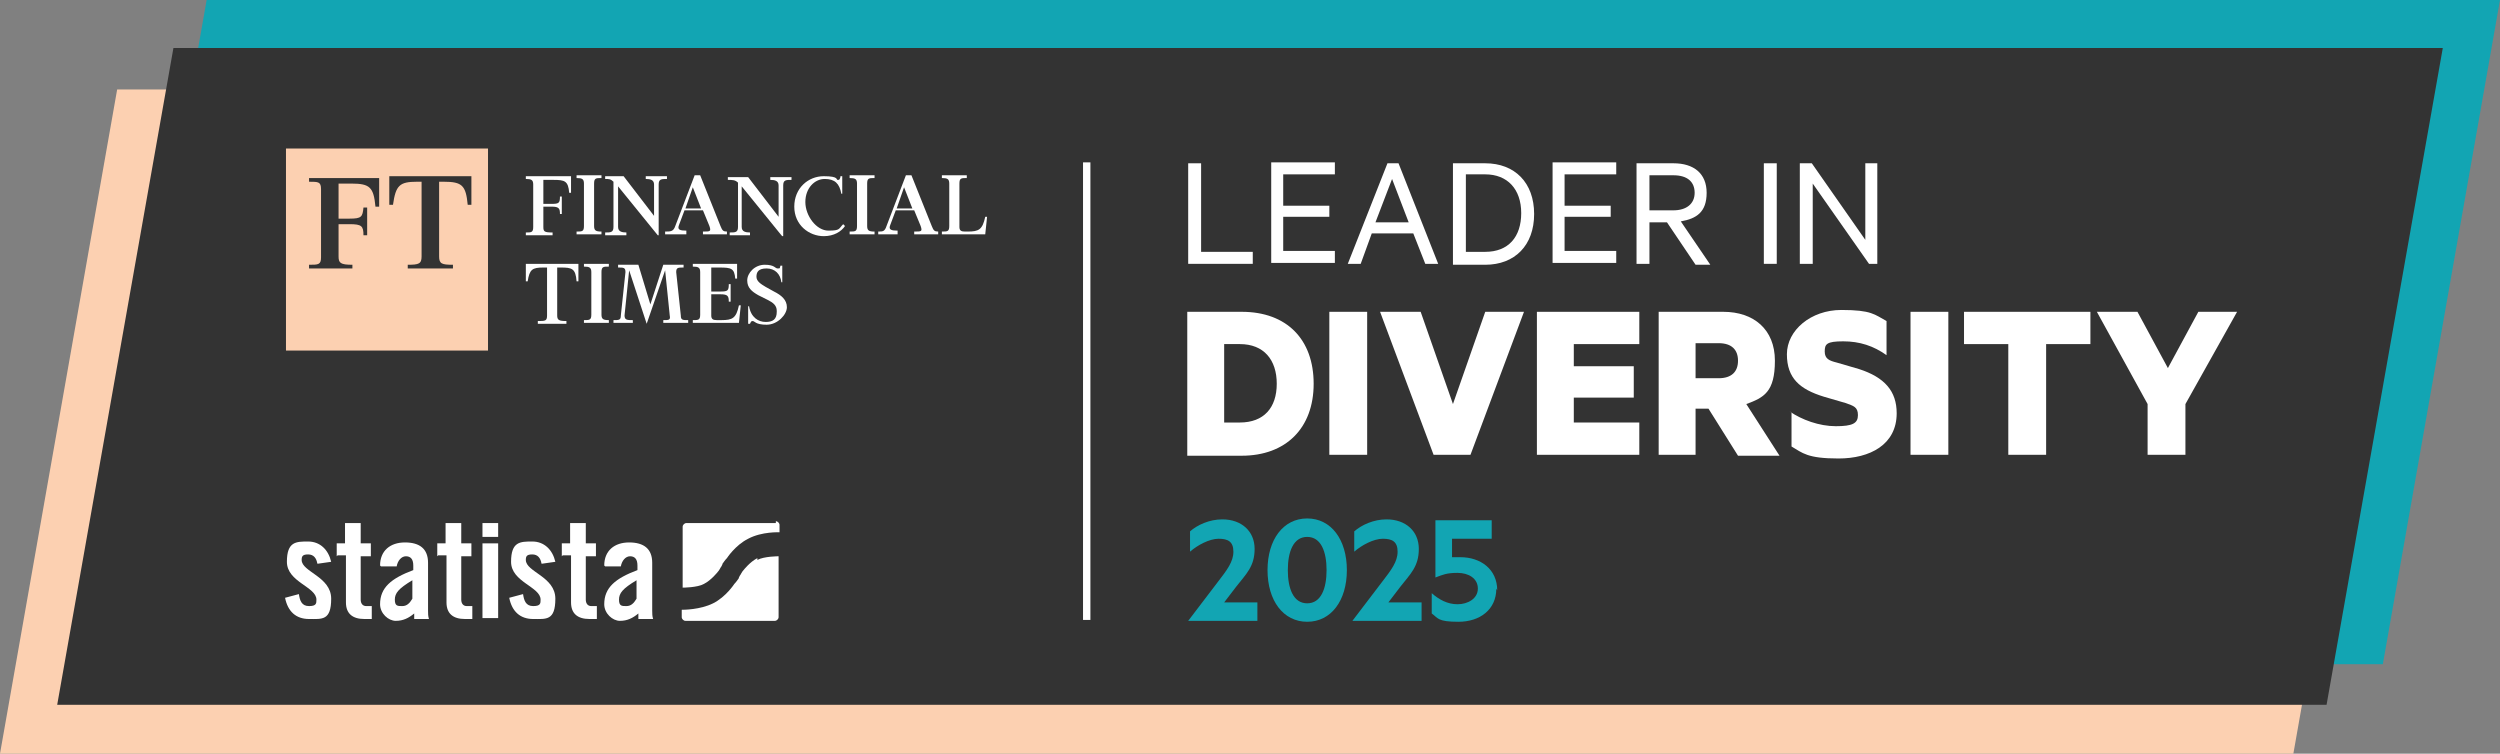 <?xml version="1.0" encoding="UTF-8"?>
<svg id="Layer_1" xmlns="http://www.w3.org/2000/svg" version="1.1" viewBox="0 0 271 81.7">
  <rect x="0" y="0" width="271" height="81.7" fill="#808080" stroke="none"/>
  <!-- Generator: Adobe Illustrator 29.1.0, SVG Export Plug-In . SVG Version: 2.1.0 Build 142)  -->
  <defs>
    <style>
      .st0 {
        fill: #12a5b3;
      }

      .st1 {
        fill: #fff;
      }

      .st2 {
        fill: #fcd0b1;
      }

      .st3 {
        fill: #333;
      }
    </style>
  </defs>
  <polygon class="st0" points="258.3 72 9.7 72 22.4 0 271 0 258.3 72"/>
  <polygon class="st2" points="248.6 81.7 0 81.7 12.7 9.7 261.3 9.7 248.6 81.7"/>
  <polygon class="st3" points="252.2 76.4 6.2 76.4 18.8 5.2 264.8 5.2 252.2 76.4"/>
  <rect class="st1" x="117.4" y="17.6" width=".8" height="49.6"/>
  <g>
    <path class="st0" d="M136.3,65.3v2h-7.5c0,0,3.2-4.2,3.2-4.2,1-1.3,1.7-2.2,1.7-3.3s-.6-1.4-1.6-1.4-2.3.7-3.1,1.4v-2.2c.8-.7,2.1-1.3,3.5-1.3,2.1,0,3.5,1.3,3.5,3.2s-.9,2.7-2,4.1l-1.3,1.7h3.6Z"/>
    <path class="st0" d="M137.4,61.8c0-3.3,1.7-5.6,4.3-5.6s4.3,2.3,4.3,5.6-1.7,5.6-4.3,5.6-4.3-2.3-4.3-5.6ZM139.6,61.8c0,2,.6,3.6,2.1,3.6s2.1-1.6,2.1-3.6-.6-3.6-2.1-3.6-2.1,1.6-2.1,3.6Z"/>
    <path class="st0" d="M154.1,65.3v2h-7.5c0,0,3.2-4.2,3.2-4.2,1-1.3,1.7-2.2,1.7-3.3s-.6-1.4-1.6-1.4-2.3.7-3.1,1.4v-2.2c.8-.7,2.1-1.3,3.5-1.3,2.1,0,3.5,1.3,3.5,3.2s-.9,2.7-2,4.1l-1.3,1.7h3.6Z"/>
    <path class="st0" d="M162.2,63.8c0,2.3-1.8,3.6-4.1,3.6s-2.2-.4-2.9-.9v-2.2c.8.7,1.7,1.2,2.8,1.2s2.2-.6,2.2-1.7-1-1.7-2.2-1.7-1.6.2-2.4.5v-6.2h6.1v2h-4.3v2c.2,0,.6,0,.9,0,2.2,0,4,1.3,4,3.6Z"/>
  </g>
  <path class="st1" d="M34.4,61.1c-.1-.6-.4-1-1-1s-.7.2-.7.6c0,1.3,3.2,1.8,3.2,4.2s-1,2.2-2.4,2.2-2.3-.8-2.6-2.3l1.5-.4c.1.7.3,1.3,1.1,1.3s.8-.3.8-.7c0-1.4-3.2-1.9-3.2-4.1s1-2.2,2.3-2.2,2.2.9,2.5,2.2l-1.4.2Z"/>
  <path class="st1" d="M36.5,60.3v-1.4h.9v-2.2h1.7v2.2h1.1v1.4h-1.1v4.7c0,.4.2.7.6.7h.6v1.4c-.2,0-.4,0-.8,0-1.3,0-2-.6-2-1.8v-5.1h-.9Z"/>
  <path class="st1" d="M41.2,61.3c0-1.6,1.1-2.5,2.7-2.5s2.5.7,2.5,2.2v5.2c0,.3,0,.6.1.9h-1.6c0-.2,0-.4,0-.6-.6.5-1.2.8-2,.8s-1.7-.8-1.7-1.8c0-1.8,1.2-2.8,3.6-3.7v-.5c0-.7-.3-1-.8-1s-.9.5-1,1.1h-1.7ZM44.7,62.9c-1.5.9-1.9,1.4-1.9,2.1s.3.7.8.7.8-.3,1.1-.8v-2.1Z"/>
  <path class="st1" d="M47.4,60.3v-1.4h.9v-2.2h1.7v2.2h1.1v1.4h-1.1v4.7c0,.4.2.7.6.7h.6v1.4c-.2,0-.4,0-.8,0-1.3,0-2-.6-2-1.8v-5.1h-.9Z"/>
  <path class="st1" d="M52.3,56.7h1.7v1.5h-1.7v-1.5ZM52.3,58.9h1.7v8.1h-1.7v-8.1Z"/>
  <path class="st1" d="M58.7,61.1c-.1-.6-.4-1-1-1s-.7.2-.7.6c0,1.3,3.2,1.8,3.2,4.2s-1,2.2-2.4,2.2-2.3-.8-2.6-2.3l1.5-.4c.1.7.3,1.3,1.1,1.3s.8-.3.8-.7c0-1.4-3.2-1.9-3.2-4.1s1-2.2,2.3-2.2,2.2.9,2.5,2.2l-1.4.2Z"/>
  <path class="st1" d="M60.9,60.3v-1.4h.9v-2.2h1.7v2.2h1.1v1.4h-1.1v4.7c0,.4.2.7.6.7h.6v1.4c-.2,0-.4,0-.8,0-1.3,0-2-.6-2-1.8v-5.1h-.9Z"/>
  <path class="st1" d="M65.5,61.3c0-1.6,1.1-2.5,2.7-2.5s2.5.7,2.5,2.2v5.2c0,.3,0,.6.1.9h-1.6c0-.2,0-.4,0-.6-.6.5-1.2.8-2,.8s-1.7-.8-1.7-1.8c0-1.8,1.2-2.8,3.6-3.7v-.5c0-.7-.3-1-.8-1s-.9.5-1,1.1h-1.7ZM69,62.9c-1.5.9-1.9,1.4-1.9,2.1s.3.7.8.7.8-.3,1.1-.8v-2.1Z"/>
  <path class="st1" d="M84.1,56.7h-9.7c-.2,0-.4.2-.4.4v6.6s0,0,0,0c0,0,1.6,0,2.3-.4.8-.4,1.5-1.3,1.5-1.3.2-.2.3-.5.4-.6,0,0,.1-.2.1-.2,0,0,0-.1.1-.2,0,0,.2-.3.4-.5,0,0,.9-1.4,2.3-2.1,1.5-.8,3.4-.7,3.4-.7,0,0,0,0,0,0v-.8c0-.2-.2-.4-.4-.4M82.1,60.5c-.8.4-1.5,1.3-1.5,1.3-.2.2-.3.5-.4.6,0,0-.1.2-.1.2,0,0,0,.1-.1.2,0,0-.2.3-.4.5,0,0-.9,1.4-2.3,2.1-1.4.7-3.2.7-3.4.7v.8c0,.2.2.4.4.4h9.7c.2,0,.4-.2.4-.4v-6.6s0,0,0,0c0,0-1.6,0-2.3.4"/>
  <rect class="st2" x="31" y="16.1" width="21.9" height="21.9"/>
  <path class="st3" d="M36.7,19.6v4.1h1.2c1.3,0,1.4-.2,1.5-1.2h.4v3h-.4c0-1-.2-1.2-1.5-1.2h-1.2v3.5c0,.7.2.9,1.5.9v.4h-4.7v-.4c1,0,1.3,0,1.3-.8v-7.4c0-.8-.3-.8-1.3-.8v-.4h6.2c.8,0,1.1,0,1.4,0v3.1h-.4c-.2-2.1-.6-2.5-2.6-2.5h-1.5Z"/>
  <path class="st3" d="M49.7,19.1c.8,0,1.1,0,1.4,0v3.1h-.4c-.2-2.1-.6-2.5-2.6-2.5h-.5v8.1c0,.8.3.9,1.5.9v.4h-4.9v-.4c1.2,0,1.5-.1,1.5-.9v-8.1h-.5c-1.9,0-2.3.4-2.6,2.5h-.4v-3.1c.3,0,.6,0,1.4,0h6Z"/>
  <path class="st1" d="M58.9,24.6c0,.5.1.6,1,.6v.3h-2.9v-.3c.6,0,.8,0,.8-.6v-4.6c0-.5-.2-.6-.8-.6v-.3h4c.5,0,.7,0,.9,0v1.8s-.2,0-.2,0c-.1-1.3-.5-1.4-1.7-1.4h-1.1v2.6h.9c.8,0,.9-.1.9-.8h.2v1.9h-.2c0-.6-.1-.8-.9-.8h-.9v2.2Z"/>
  <path class="st1" d="M62.5,25.4v-.3c.6,0,.8,0,.8-.6v-4.6c0-.5-.2-.6-.8-.6v-.3h2.7v.3c-.6,0-.8,0-.8.6v4.6c0,.5.2.6.8.6v.3h-2.7Z"/>
  <path class="st1" d="M71.3,25.5l-4.3-5.3v4.4c0,.5.4.6.9.6v.3h-2.3v-.3c.6,0,.9,0,.9-.6v-4.9c-.3-.3-.5-.3-.9-.3v-.3h2l3.3,4.3v-3.4c0-.5-.4-.6-.9-.6v-.3h2.3v.3c-.6,0-.9,0-.9.6v5.5h-.1Z"/>
  <path class="st1" d="M74.4,25.4h-2.3v-.3c.6,0,.9,0,1.1-.6l2.1-5.5h.6l2.2,5.5c.2.5.3.6.7.6v.3h-2.6v-.3c.8,0,.9,0,.7-.6l-.7-1.7h-2l-.6,1.6c-.2.5.1.6.8.6v.3ZM74.3,22.6h1.7l-.9-2.3-.8,2.3Z"/>
  <path class="st1" d="M84.7,25.5l-4.3-5.3v4.4c0,.5.4.6.9.6v.3h-2.2v-.3c.6,0,.9,0,.9-.6v-4.8c-.3-.3-.6-.3-1.1-.3v-.3h2.2l3.3,4.3v-3.4c0-.5-.4-.6-.9-.6v-.3h2.3v.3c-.6,0-.9,0-.9.6v5.5h-.1Z"/>
  <path class="st1" d="M91.1,19.1h.2v1.9c0,0-.1,0-.1,0-.2-1.1-.7-1.6-1.8-1.6s-2.1,1-2.1,2.5,1.2,3.1,2.5,3.1,1.1-.2,1.6-.7l.2.2c-.4.6-1.2,1.1-2.3,1.1-1.6,0-3.2-1.2-3.2-3.2s1.5-3.3,3.2-3.3,1.3.4,1.5.4.2,0,.3-.3"/>
  <path class="st1" d="M92.1,25.4v-.3c.6,0,.8,0,.8-.6v-4.6c0-.5-.2-.6-.8-.6v-.3h2.7v.3c-.6,0-.8,0-.8.6v4.6c0,.5.2.6.8.6v.3h-2.7Z"/>
  <path class="st1" d="M97.3,25.4h-2.1v-.3c.5,0,.7,0,.9-.6l2.1-5.5h.6l2.2,5.5c.2.5.3.6.7.6v.3h-2.6v-.3c.8,0,.9,0,.7-.6l-.7-1.7h-2l-.6,1.6c-.2.5.1.6.8.6v.3ZM97.2,22.6h1.7l-.9-2.3-.8,2.3Z"/>
  <path class="st1" d="M102.1,25.4v-.3c.6,0,.8,0,.8-.6v-4.6c0-.5-.2-.6-.8-.6v-.3h2.7v.3c-.6,0-.8,0-.8.6v4.7c0,.4.2.5.6.5h.3c1.2,0,1.6-.2,1.9-1.6h.2s-.2,1.9-.2,1.9h-4.8Z"/>
  <path class="st1" d="M62.7,28.6v1.9s-.2,0-.2,0c-.1-1.4-.5-1.5-1.7-1.5h-.4v5.2c0,.5.2.6,1,.6v.3h-3.1v-.3c.8,0,1,0,1-.6v-5.2h-.4c-1.2,0-1.5.2-1.7,1.5h-.2v-1.9c.2,0,.4,0,.9,0h3.9c.5,0,.7,0,.9,0"/>
  <path class="st1" d="M63.3,35v-.3c.6,0,.8,0,.8-.6v-4.6c0-.5-.2-.6-.8-.6v-.3h2.7v.3c-.6,0-.8,0-.8.6v4.6c0,.5.2.6.8.6v.3h-2.7Z"/>
  <path class="st1" d="M74.1,28.7v.3c-.6,0-.8,0-.8.5l.5,4.7c0,.5.2.5.8.5v.3h-2.7v-.3c.6,0,.8,0,.7-.5l-.5-4.9-2,5.8h0l-1.9-5.8-.5,4.9c0,.5.3.5.9.5v.3h-2.1v-.3c.6,0,.8,0,.8-.5l.5-4.7c0-.5-.2-.5-.8-.5v-.3h2.2l1.3,4.3,1.4-4.3h2.2Z"/>
  <path class="st1" d="M79.2,32.7h-.2c0-.6-.1-.8-.9-.8h-1v2.3c0,.4.2.5.6.5h.5c1.2,0,1.6-.2,1.9-1.6h.2s-.2,1.9-.2,1.9h-5v-.3c.6,0,.8,0,.8-.6v-4.6c0-.5-.2-.6-.8-.6v-.3h4.8v1.6s-.2,0-.2,0c-.1-1.1-.4-1.2-1.7-1.2h-.9v2.6h1c.8,0,.9-.1.9-.8h.2v1.9Z"/>
  <path class="st1" d="M84.2,33.7c0-.6-.4-.9-1-1.2l-1-.5c-.7-.4-1.2-.8-1.2-1.6s.8-1.7,1.9-1.7,1.1.4,1.4.4.2,0,.3-.3h.2v1.8c0,0-.1,0-.1,0-.1-.9-.7-1.5-1.6-1.5s-1.1.4-1.1.9.5.8,1,1.1l.9.5c.8.4,1.4.9,1.4,1.7s-1,1.9-2.2,1.9-1.3-.4-1.5-.4-.2.1-.3.3h-.2v-1.9c-.1,0,.1,0,.1,0,.2,1.2,1,1.7,1.8,1.7s1.2-.3,1.2-1.1"/>
  <g>
    <path class="st1" d="M128.8,17.7h1.4v9.6h5.6v1.3h-7v-10.9Z"/>
    <path class="st1" d="M144.7,17.7v1.2h-5.6v3.4h5v1.2h-5v3.7h5.6v1.3h-6.9v-10.9h6.9Z"/>
    <path class="st1" d="M151.6,17.7l4.3,10.9h-1.4l-1.3-3.3h-4.5l-1.2,3.3h-1.4l4.3-10.9h1.3ZM149.1,24.1h3.6l-1.8-4.7-1.8,4.7Z"/>
    <path class="st1" d="M157.5,17.7h3.5c3.2,0,5.3,2.1,5.3,5.5s-2.1,5.5-5.3,5.5h-3.5v-10.9ZM161,27.3c2.5,0,3.9-1.6,3.9-4.2s-1.5-4.2-3.9-4.2h-2.1v8.4h2.1Z"/>
    <path class="st1" d="M175.2,17.7v1.2h-5.6v3.4h5v1.2h-5v3.7h5.6v1.3h-6.9v-10.9h6.9Z"/>
    <path class="st1" d="M178.8,24v4.6h-1.4v-10.9h4c2.2,0,3.6,1.1,3.6,3.2s-1.1,2.8-2.8,3.1l3.2,4.7h-1.6l-3.1-4.6h-1.9ZM178.8,22.8h2.6c1.4,0,2.3-.7,2.3-1.9s-.8-1.9-2.3-1.9h-2.6v3.9Z"/>
    <path class="st1" d="M192.6,28.6h-1.4v-10.9h1.4v10.9Z"/>
    <path class="st1" d="M203.6,28.6h-1l-6.1-8.7v8.7h-1.4v-10.9h1.3l5.8,8.3v-8.3h1.3v10.9Z"/>
    <path class="st1" d="M128.7,33.8h5.9c4.9,0,7.8,3,7.8,7.8s-3,7.8-7.8,7.8h-5.9v-15.5ZM134.4,45.8c2.6,0,4-1.6,4-4.2s-1.4-4.3-4-4.3h-1.7v8.5h1.7Z"/>
    <path class="st1" d="M148.2,49.3h-4.1v-15.5h4.1v15.5Z"/>
    <path class="st1" d="M155.4,49.3l-5.8-15.5h4.4l3.5,10,3.5-10h4.2l-5.8,15.5h-4Z"/>
    <path class="st1" d="M177.7,33.8v3.5h-7.1v2.4h6.5v3.4h-6.5v2.7h7.1v3.5h-11.1v-15.5h11.1Z"/>
    <path class="st1" d="M183.8,44.2v5.1h-4v-15.5h7c3.3,0,5.6,1.9,5.6,5.3s-1.2,4-3.1,4.7l3.6,5.6h-4.5l-3.2-5.1h-1.4ZM183.8,41h2.5c1.4,0,2.1-.7,2.1-1.9s-.7-1.9-2.1-1.9h-2.5v3.7Z"/>
    <path class="st1" d="M194,44.6c1.3.9,3.2,1.6,5,1.6s2.4-.3,2.4-1.2-.5-1-1.3-1.3l-2.4-.7c-2.6-.8-4-2-4-4.6s2.6-4.8,5.9-4.8,3.6.5,4.9,1.2v3.7c-1.4-1-2.9-1.5-4.7-1.5s-2,.3-2,1.1.5,1,1.3,1.2l2.4.7c2.8.9,4.1,2.4,4.1,4.8,0,3.4-2.9,4.9-6.3,4.9s-3.9-.6-5.1-1.3v-3.7Z"/>
    <path class="st1" d="M211.2,49.3h-4.1v-15.5h4.1v15.5Z"/>
    <path class="st1" d="M212.9,33.8h13.7v3.5h-4.8v12h-4.1v-12h-4.8v-3.5Z"/>
    <path class="st1" d="M238.2,33.8h4.3l-5.6,10v5.5h-4.1v-5.5l-5.5-10h4.4l3.3,6.1,3.3-6.1Z"/>
  </g>
</svg>